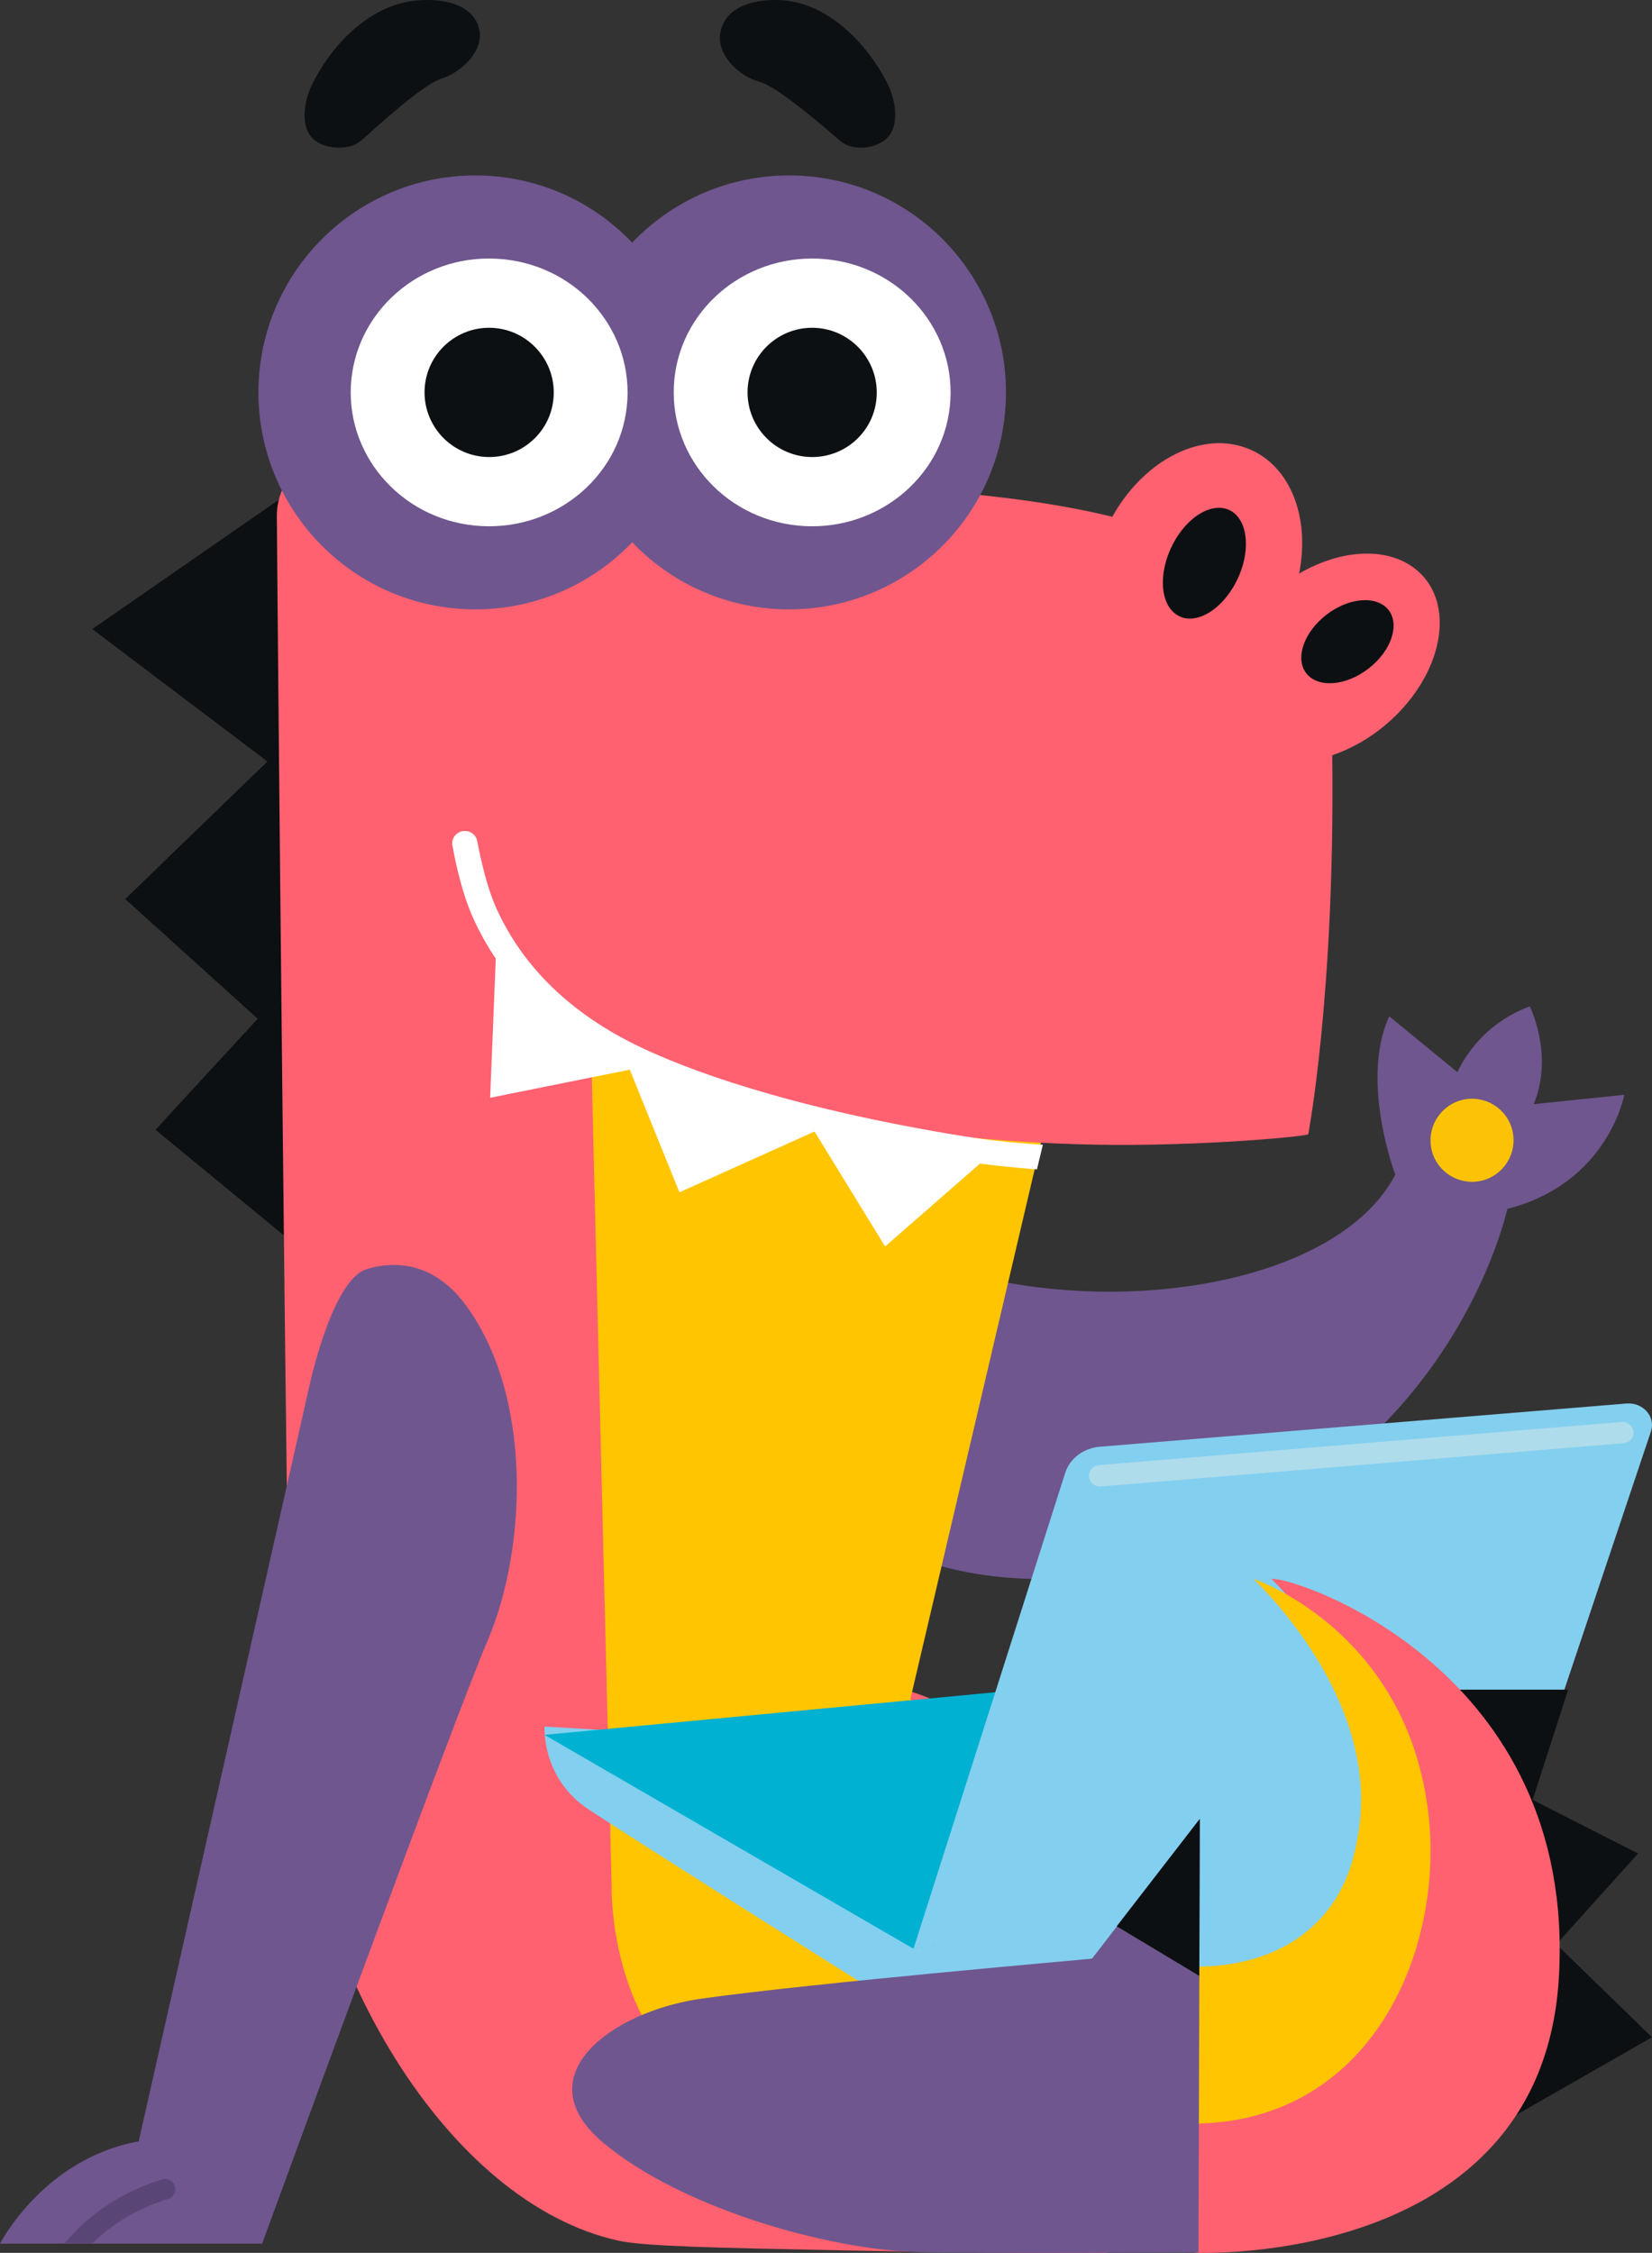 <?xml version="1.0" encoding="UTF-8"?> <svg xmlns="http://www.w3.org/2000/svg" width="179" height="244" viewBox="0 0 179 244" fill="none"><rect x="0" y="0" width="179" height="244" fill="#333333" stroke="none"/> <path fill-rule="evenodd" clip-rule="evenodd" d="M87.142 210.819C78.621 216.074 73.26 224.89 83.947 228.049C94.617 231.226 110.944 230.371 120.077 226.583C129.21 222.795 148 214.066 148 214.066L129.28 171L124.583 189.696C124.565 189.714 97.62 204.36 87.142 210.819Z" fill="#6E568E"></path> <path fill-rule="evenodd" clip-rule="evenodd" d="M126 185.635L136 187L129.46 171L126 185.635Z" fill="#0D1012"></path> <path fill-rule="evenodd" clip-rule="evenodd" d="M87.002 152.479C87.002 152.479 86.359 134.881 109.334 138.954C126.265 141.961 145.662 137.734 151.185 127.234C151.185 127.234 147.33 117.094 150.525 110.065L157.923 116.132C157.923 116.132 159.902 111.148 165.754 109C165.754 109 168.394 114.224 166.188 119.586L176 118.572C176 118.572 174.246 128.162 163.323 130.928C163.323 130.928 155.734 166.674 112.859 170.987C112.859 171.005 87.505 171.984 87.002 152.479Z" fill="#6F568E"></path> <path fill-rule="evenodd" clip-rule="evenodd" d="M155.12 124.533C155.688 126.954 158.118 128.449 160.529 127.879C162.939 127.308 164.449 124.887 163.88 122.467C163.312 120.046 160.882 118.551 158.471 119.121C156.061 119.692 154.551 122.113 155.12 124.533Z" fill="#FCC306"></path> <path fill-rule="evenodd" clip-rule="evenodd" d="M30.392 54L10 68.132L28.973 82.473L13.565 97.372L27.925 110.336L16.842 122.36L31 134L30.392 54Z" fill="#0D1012"></path> <path fill-rule="evenodd" clip-rule="evenodd" d="M119.93 243.996C113.365 244.014 103.543 243.979 91.561 243.736C77.072 243.442 69.775 243.286 67.007 242.679C48.564 238.624 32.856 212.926 31.515 186.586C31.115 178.684 30 59.721 30 55.857C30 51.993 33.013 50 33.013 50L104.431 117.063L111.798 123.994L98.249 183.068C116.447 188.509 120 209.46 120 209.46C120 220.966 119.965 232.49 119.93 243.996Z" fill="#FF6170"></path> <path fill-rule="evenodd" clip-rule="evenodd" d="M123 232C107.959 230.614 95.159 229.505 87.777 229.297C65.719 228.621 66.275 204.38 66.275 204.38C66.275 204.38 64 112.389 64 111.02C75.098 110.864 87.76 111.609 101.515 114.087C106.014 114.901 110.321 115.837 114.403 116.876C109.14 139.281 103.895 161.668 98.632 184.072C116.782 189.513 120.325 210.462 120.325 210.462C121.228 217.618 122.114 224.809 123 232Z" fill="#FFC500"></path> <path fill-rule="evenodd" clip-rule="evenodd" d="M153.338 61.605C150.228 59.159 145.225 59.521 140.76 62.122C142.028 55.818 139.648 49.995 134.732 48.41C129.729 46.791 123.787 50.098 120.521 55.972C109.524 53.268 95.244 52.544 78.827 52.183C64.112 51.855 31 50.943 31 50.943C31 50.943 35.152 71.441 42.935 90.838C55.27 121.603 106.901 123.584 116.3 123.912C127.974 124.325 140.795 123.171 141.751 122.861C141.751 122.861 144.669 107.65 144.356 81.794C146.91 80.933 149.481 79.348 151.618 77.109C156.708 71.786 157.473 64.844 153.338 61.605Z" fill="#FF6170"></path> <path fill-rule="evenodd" clip-rule="evenodd" d="M127.053 58.992C125.46 62.11 125.697 65.537 127.613 66.651C129.511 67.765 132.359 66.12 133.952 63.002C135.546 59.883 135.292 56.456 133.393 55.342C131.477 54.245 128.647 55.873 127.053 58.992Z" fill="#0D1012"></path> <path fill-rule="evenodd" clip-rule="evenodd" d="M143.283 66.944C140.969 68.982 140.306 71.791 141.794 73.196C143.301 74.618 146.404 74.104 148.717 72.049C151.031 70.01 151.694 67.201 150.206 65.796C148.699 64.392 145.596 64.889 143.283 66.944Z" fill="#0D1012"></path> <path fill-rule="evenodd" clip-rule="evenodd" d="M33.708 9.391C32.891 11.129 32.601 13.683 33.827 14.942C35.053 16.219 37.812 16.379 39.157 15.208C40.502 14.038 45.73 9.161 47.858 8.505C49.97 7.849 52.456 5.525 51.928 3.167C51.383 0.808 48.744 -0.238 45.219 0.045C39.923 0.489 35.717 5.1 33.708 9.391Z" fill="#0D1012"></path> <path fill-rule="evenodd" clip-rule="evenodd" d="M96.16 9.048C97.041 10.801 97.44 13.404 96.293 14.76C95.147 16.134 92.454 16.441 91.091 15.302C89.729 14.163 84.377 9.409 82.267 8.849C80.156 8.288 77.63 6.011 78.045 3.552C78.477 1.094 81.004 -0.118 84.477 0.009C89.662 0.208 94 4.745 96.16 9.048Z" fill="#0D1012"></path> <path fill-rule="evenodd" clip-rule="evenodd" d="M28.034 41.24C27.347 54.194 37.29 65.279 50.242 65.966C63.211 66.654 74.28 56.714 74.966 43.76C75.653 30.806 65.71 19.721 52.758 19.034C39.806 18.346 28.737 28.286 28.034 41.24Z" fill="#6F568E"></path> <path fill-rule="evenodd" clip-rule="evenodd" d="M62.033 41.249C61.347 54.216 71.29 65.279 84.242 65.966C97.211 66.653 108.28 56.717 108.967 43.751C109.653 30.784 99.71 19.721 86.758 19.034C73.789 18.346 62.72 28.3 62.033 41.249Z" fill="#6F568E"></path> <path fill-rule="evenodd" clip-rule="evenodd" d="M38.021 41.723C37.584 49.723 43.929 56.556 52.196 56.979C60.463 57.402 67.542 51.279 67.979 43.279C68.416 35.278 62.071 28.445 53.804 28.022C45.537 27.582 38.476 33.722 38.021 41.723Z" fill="white"></path> <path fill-rule="evenodd" clip-rule="evenodd" d="M46.01 42.119C45.803 45.978 48.775 49.282 52.629 49.49C56.499 49.697 59.8 46.739 59.99 42.881C60.197 39.022 57.225 35.718 53.371 35.51C49.518 35.303 46.218 38.261 46.01 42.119Z" fill="#0D1012"></path> <path fill-rule="evenodd" clip-rule="evenodd" d="M73.021 41.722C72.584 49.723 78.929 56.556 87.196 56.979C95.463 57.402 102.542 51.279 102.979 43.278C103.416 35.277 97.071 28.444 88.804 28.021C80.519 27.598 73.458 33.721 73.021 41.722Z" fill="white"></path> <path fill-rule="evenodd" clip-rule="evenodd" d="M81.01 42.119C80.803 45.978 83.775 49.282 87.629 49.49C91.499 49.697 94.8 46.739 94.99 42.881C95.197 39.022 92.225 35.718 88.371 35.51C84.518 35.303 81.218 38.261 81.01 42.119Z" fill="#0D1012"></path> <path d="M104.312 123.044C84.865 119.881 74.123 115.664 69.44 113.436C61.954 109.881 56.678 104.796 53.771 98.351C52.448 95.409 51.734 91.157 51.717 91.123C51.595 90.392 50.898 89.899 50.15 90.018C49.401 90.137 48.896 90.817 49.018 91.548C49.053 91.735 49.784 96.157 51.264 99.422C51.96 100.97 52.779 102.432 53.719 103.827L53.109 118.895L68.239 115.851L73.618 129.133L88.26 122.551L95.903 135L106.193 126.021C109.361 126.446 112.356 126.65 112.356 126.65L113 123.98C113.017 123.98 108.874 123.793 104.312 123.044Z" fill="white"></path> <path fill-rule="evenodd" clip-rule="evenodd" d="M52.844 177.669C48.983 186.683 28.405 243 28.405 243H1.55895e-06C1.55895e-06 243 4.734 233.761 15.024 231.927L33.488 150.264C33.488 150.264 35.934 138.586 39.76 137.444C43.411 136.354 47.359 137.132 50.468 141.354C57.701 151.164 57.124 167.617 52.844 177.669Z" fill="#6F568E"></path> <path d="M18.206 238.158C14.239 239.372 11.562 241.436 9.975 243H7C8.322 241.336 11.678 237.841 17.578 236.044C18.157 235.878 18.768 236.194 18.95 236.776C19.132 237.359 18.801 237.991 18.206 238.158Z" fill="#594677"></path> <path d="M59.006 187C59.006 187 58.642 192.573 63.755 195.955C70.618 200.476 98.506 218 98.506 218L157.071 212.953L160 192.888L59.006 187Z" fill="#83CFEF"></path> <path d="M98.876 211L59 187.894L121.378 182L158 204.23L98.876 211Z" fill="#00B1D2"></path> <path d="M99 211L115.419 159.522C115.921 157.939 117.428 156.826 119.195 156.687L176.263 152.007C178.012 151.885 179.363 153.381 178.913 154.947L162.459 204.006L99 211Z" fill="#83CFEF"></path> <path fill-rule="evenodd" clip-rule="evenodd" d="M165.484 203.794L156 183H169.919L166.063 194.938L177.492 200.745L168.639 210.577L179 220.648L162.644 230L165.484 203.794Z" fill="#0D1012"></path> <path fill-rule="evenodd" clip-rule="evenodd" d="M168.9 214.326C166.949 245.642 129.562 243.985 129.562 243.985L126 214.047C128.053 214.343 138.366 215.617 144.354 209.249C151.699 201.433 150.817 184.039 137.773 171.006C140.198 170.71 170.97 180.776 168.9 214.326Z" fill="#FF6170"></path> <path fill-rule="evenodd" clip-rule="evenodd" d="M127 229.922C127 224.234 127.018 218.528 127.018 212.839C128.393 213.013 136.91 213.917 142.642 208.246C146.07 204.854 146.802 200.783 147.177 198.556C149.48 184.865 137.928 173.088 135.821 171C135.821 171 151.962 176.358 154.658 195.547C156.908 211.447 148.087 231.401 127 229.922Z" fill="#FFC500"></path> <path fill-rule="evenodd" clip-rule="evenodd" d="M76.024 216.461C66.216 217.847 56.858 224.848 65.267 231.988C73.676 239.128 89.82 243.72 99.61 243.911C109.401 244.101 129.862 243.928 129.862 243.928L130 197L118.328 212.129C118.31 212.163 88.093 214.763 76.024 216.461Z" fill="#6F568E"></path> <path fill-rule="evenodd" clip-rule="evenodd" d="M121 208.629L129.949 214L130 197L121 208.629Z" fill="#0D1012"></path> <path d="M119.14 161C118.555 161 118.038 160.529 118.004 159.918C117.952 159.272 118.434 158.731 119.054 158.679L175.774 154.002C176.394 153.967 176.945 154.438 176.996 155.066C177.048 155.712 176.566 156.253 175.946 156.305L119.226 161C119.192 161 119.174 161 119.14 161Z" fill="#AEDCEB"></path> </svg> 